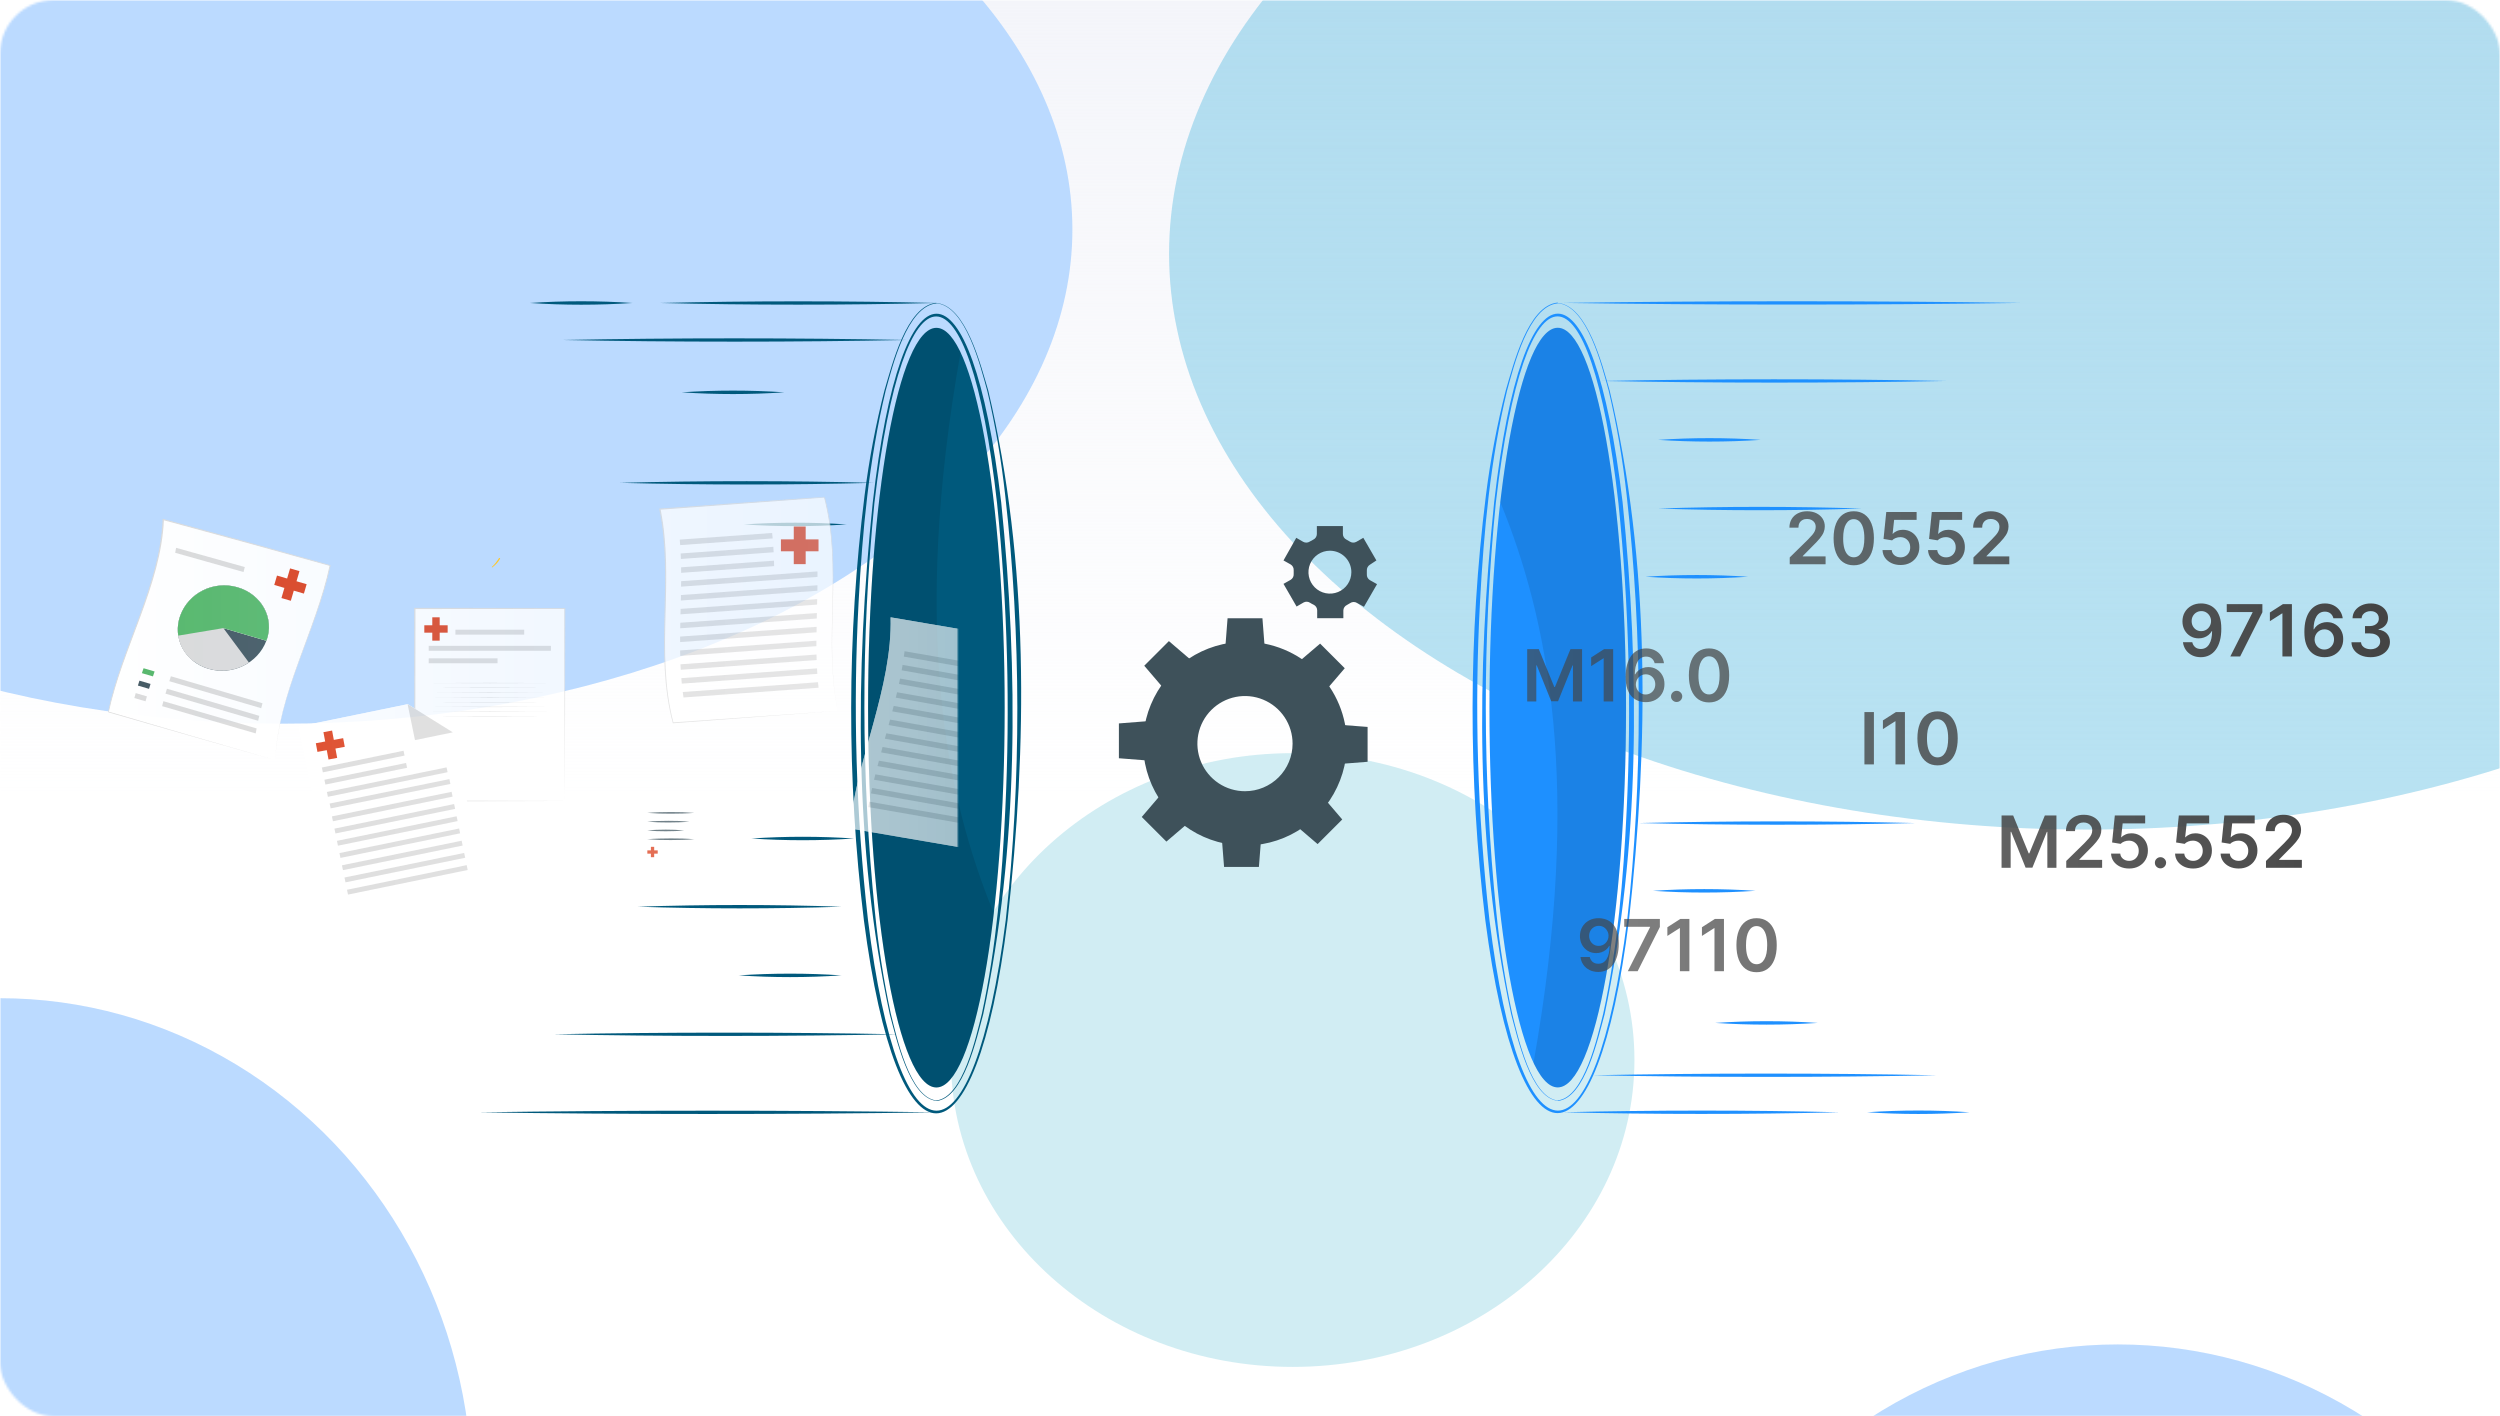 <svg width="1112" height="630" viewBox="0 0 1112 630" fill="none" xmlns="http://www.w3.org/2000/svg">
<rect width="1112" height="630" rx="24" fill="white"/>
<mask id="mask0_4462_2322" style="mask-type:alpha" maskUnits="userSpaceOnUse" x="0" y="0" width="1112" height="630">
<rect width="1112" height="630" rx="24" fill="white"/>
</mask>
<g mask="url(#mask0_4462_2322)">
<mask id="mask1_4462_2322" style="mask-type:alpha" maskUnits="userSpaceOnUse" x="0" y="0" width="1112" height="630">
<rect width="1112" height="630" fill="#F4F5FA"/>
</mask>
<g mask="url(#mask1_4462_2322)">
<rect width="1112" height="630" fill="url(#paint0_linear_4462_2322)"/>
<g style="mix-blend-mode:multiply" filter="url(#filter0_f_4462_2322)">
<ellipse cx="126" cy="102.065" rx="351" ry="219.831" fill="#BBDAFF"/>
</g>
<g style="mix-blend-mode:multiply" filter="url(#filter1_f_4462_2322)">
<ellipse cy="664" rx="210" ry="220" fill="#BBDAFF"/>
</g>
<g style="mix-blend-mode:multiply" filter="url(#filter2_f_4462_2322)">
<ellipse cx="942" cy="818" rx="210" ry="220" fill="#BBDAFF"/>
</g>
<g style="mix-blend-mode:multiply" filter="url(#filter3_f_4462_2322)">
<ellipse cx="928.5" cy="112.859" rx="408.5" ry="256.143" fill="#5DBCE2" fill-opacity="0.44"/>
</g>
<g style="mix-blend-mode:multiply" filter="url(#filter4_f_4462_2322)">
<ellipse cx="575" cy="471.5" rx="152" ry="136.5" fill="#D1EDF3"/>
</g>
</g>
</g>
<path d="M446.881 314.766C446.881 221.463 433.28 145.826 416.501 145.826C399.723 145.826 386.121 221.463 386.121 314.766C386.121 408.069 399.723 483.706 416.501 483.706C433.28 483.706 446.881 408.069 446.881 314.766Z" fill="#00597C"/>
<path opacity="0.1" d="M416.481 145.826C420.281 145.826 423.901 149.686 427.261 156.766C405.261 280.146 420.921 354.666 442.041 406.186C436.621 452.826 427.201 483.706 416.481 483.706C399.721 483.706 386.121 408.066 386.121 314.766C386.121 221.466 399.721 145.826 416.481 145.826Z" fill="black"/>
<path d="M416.5 489.665C404.34 488.445 398.5 461.105 395.74 451.065C379.74 376.545 380.42 299.065 388.2 223.525C400.92 111.705 432.02 111.385 445.34 223.525C453.04 299.105 453.14 376.585 437.34 451.125C434.5 461.445 428.7 488.445 416.58 489.725L416.5 489.665ZM416.5 489.465C428.32 488.265 434.22 460.825 436.72 450.945C443.16 421.185 445.72 390.745 447.14 360.385C449.372 314.791 448.148 269.094 443.48 223.685C431.1 113.305 401.92 112.925 388.94 223.685C382.906 284.293 382.994 345.355 389.2 405.945C390.707 421.064 393.058 436.088 396.24 450.945C398.8 461.105 404.64 488.205 416.48 489.465H416.5Z" fill="#00597C"/>
<path d="M416.501 134.765C429.801 135.945 436.321 162.885 439.581 173.745C457.781 250.625 456.981 331.225 448.161 409.365C433.841 523.685 399.181 524.005 384.261 409.365C376.607 346.537 376.714 283.007 384.581 220.205C386.548 204.523 389.494 188.98 393.401 173.665C396.721 162.545 403.161 135.945 416.501 134.685V134.765ZM416.501 134.965C403.441 136.205 396.921 163.105 393.921 173.885C386.541 204.565 383.601 236.125 381.921 267.565C379.344 314.812 380.735 362.191 386.081 409.205C400.081 522.125 432.841 522.485 447.361 409.205C454.31 346.452 454.23 283.12 447.121 220.385C445.407 204.716 442.735 189.167 439.121 173.825C436.081 162.825 429.561 136.165 416.561 134.905L416.501 134.965Z" fill="#00597C"/>
<path d="M416.501 134.766C376.841 135.746 333.201 135.766 293.561 134.766C333.201 133.786 376.841 133.786 416.501 134.766Z" fill="#00597C"/>
<path d="M416.5 494.765C351.32 495.745 278.18 495.745 213 494.765C278.18 493.785 351.32 493.785 416.5 494.765Z" fill="#00597C"/>
<path d="M403.321 151.225C354.321 152.205 299.321 152.225 250.301 151.225C299.321 150.245 354.301 150.265 403.321 151.225Z" fill="#00597C"/>
<path d="M374.24 403.305C344.54 404.305 313.34 404.285 283.6 403.305C313.34 402.305 344.54 402.285 374.24 403.305Z" fill="#00597C"/>
<path d="M388.52 214.765C352.14 215.745 312.12 215.745 275.74 214.765C312.12 213.765 352.14 213.785 388.52 214.765Z" fill="#00597C"/>
<path d="M399.299 460.045C350.279 461.025 295.299 461.045 246.279 460.045C295.279 459.065 350.279 459.085 399.299 460.045Z" fill="#00597C"/>
<path d="M235.68 134.765C250.883 133.745 266.137 133.745 281.34 134.765C266.137 135.795 250.882 135.795 235.68 134.765Z" fill="#00597C"/>
<path d="M328.6 433.845C343.803 432.825 359.057 432.825 374.26 433.845C359.057 434.875 343.802 434.875 328.6 433.845Z" fill="#00597C"/>
<path d="M303.199 174.505C318.409 173.485 333.67 173.485 348.879 174.505C333.67 175.535 318.408 175.535 303.199 174.505Z" fill="#00597C"/>
<path d="M334.24 372.966C349.443 371.936 364.698 371.936 379.9 372.966C364.697 373.986 349.443 373.986 334.24 372.966Z" fill="#00597C"/>
<path d="M330.881 233.265C346.09 232.235 361.352 232.235 376.561 233.265C361.351 234.285 346.09 234.285 330.881 233.265Z" fill="#00597C"/>
<path d="M218.999 252.365C219.679 251.845 220.314 251.269 220.899 250.645C221.485 250.006 221.995 249.301 222.419 248.545C222.599 248.245 222.099 248.005 221.919 248.305C221.493 248.999 221.026 249.667 220.519 250.305C220.021 250.966 219.451 251.57 218.819 252.105C218.679 252.245 218.839 252.505 218.999 252.365Z" fill="#FFC727"/>
<path d="M723.264 314.735C723.264 221.432 709.662 145.795 692.884 145.795C676.105 145.795 662.504 221.432 662.504 314.735C662.504 408.038 676.105 483.675 692.884 483.675C709.662 483.675 723.264 408.038 723.264 314.735Z" fill="#1E90FF"/>
<path opacity="0.1" d="M692.884 483.675C689.084 483.675 685.464 479.815 682.104 472.735C704.104 349.355 688.444 274.835 667.324 223.315C672.784 176.735 682.164 145.795 692.884 145.795C709.644 145.795 723.244 221.435 723.244 314.735C723.244 408.035 709.644 483.675 692.884 483.675Z" fill="black"/>
<path d="M692.883 489.635C680.723 488.415 674.883 461.075 672.143 451.035C656.143 376.515 656.803 299.035 664.583 223.495C677.323 111.675 708.403 111.355 721.743 223.495C729.423 299.075 729.523 376.555 713.743 451.095C710.903 461.415 705.123 488.415 692.983 489.695L692.883 489.635ZM692.883 489.435C704.723 488.235 710.603 460.795 713.103 450.915C719.543 421.155 722.103 390.715 723.543 360.355C725.768 314.76 724.538 269.063 719.863 223.655C707.483 113.275 678.323 112.895 665.343 223.655C659.313 284.262 659.393 345.323 665.583 405.915C667.104 421.053 669.461 436.096 672.643 450.975C675.203 461.135 681.043 488.235 692.883 489.495V489.435Z" fill="#1E90FF"/>
<path d="M692.883 134.734C706.183 135.834 712.783 162.734 715.963 173.634C734.163 250.514 733.363 331.114 724.563 409.254C710.223 523.574 675.563 523.894 660.663 409.254C653.013 346.427 653.114 282.897 660.963 220.094C662.941 204.414 665.887 188.871 669.783 173.554C673.103 162.434 679.563 135.835 692.883 134.574V134.734ZM692.883 134.934C679.823 136.174 673.323 163.074 670.323 173.854C662.943 204.534 660.003 236.094 658.323 267.534C655.753 314.782 657.152 362.161 662.503 409.174C676.503 522.094 709.243 522.454 723.783 409.174C730.714 346.421 730.633 283.09 723.543 220.354C721.83 204.686 719.158 189.137 715.543 173.794C712.503 162.794 705.983 136.134 692.963 134.874L692.883 134.934Z" fill="#1E90FF"/>
<path d="M695.283 494.735C734.943 493.755 778.583 493.735 818.223 494.735C778.583 495.715 734.943 495.715 695.283 494.735Z" fill="#1E90FF"/>
<path d="M728.984 366.095C768.644 365.115 812.284 365.095 851.924 366.095C812.284 367.095 768.644 367.075 728.984 366.095Z" fill="#1E90FF"/>
<path d="M695.283 134.735C760.463 133.755 833.603 133.755 898.783 134.735C833.603 135.715 760.463 135.715 695.283 134.735Z" fill="#1E90FF"/>
<path d="M708.463 478.274C757.463 477.294 812.463 477.274 861.483 478.274C812.463 479.254 757.483 479.234 708.463 478.274Z" fill="#1E90FF"/>
<path d="M737.523 226.195C767.223 225.195 798.423 225.215 828.143 226.195C798.423 227.195 767.223 227.215 737.523 226.195Z" fill="#1E90FF"/>
<path d="M712.484 169.453C761.484 168.473 816.484 168.453 865.504 169.453C816.504 170.433 761.504 170.413 712.484 169.453Z" fill="#1E90FF"/>
<path d="M876.103 494.734C860.9 495.754 845.646 495.754 830.443 494.734C845.646 493.704 860.901 493.704 876.103 494.734Z" fill="#1E90FF"/>
<path d="M783.183 195.654C767.981 196.674 752.726 196.674 737.523 195.654C752.726 194.624 767.981 194.624 783.183 195.654Z" fill="#1E90FF"/>
<path d="M808.564 454.994C793.361 456.014 778.107 456.014 762.904 454.994C778.107 453.964 793.362 453.964 808.564 454.994Z" fill="#1E90FF"/>
<path d="M777.564 256.533C762.362 257.563 747.107 257.563 731.904 256.533C747.107 255.513 762.361 255.513 777.564 256.533Z" fill="#1E90FF"/>
<path d="M780.883 396.235C765.68 397.265 750.425 397.265 735.223 396.235C750.426 395.215 765.68 395.215 780.883 396.235Z" fill="#1E90FF"/>
<path d="M612.22 249.285L606.399 239.217L603.313 240.998C602.868 241.25 602.363 241.374 601.852 241.357C601.342 241.34 600.846 241.183 600.418 240.903C599.933 240.581 599.428 240.289 598.907 240.028C598.437 239.809 598.038 239.461 597.756 239.025C597.475 238.589 597.322 238.082 597.317 237.563V234H585.738V237.563C585.729 238.081 585.575 238.586 585.294 239.022C585.013 239.458 584.616 239.806 584.147 240.028C583.597 240.282 583.066 240.574 582.557 240.903C582.13 241.183 581.634 241.34 581.123 241.357C580.612 241.374 580.107 241.25 579.662 240.998L576.577 239.217L570.898 249.285L574.079 251.066C574.519 251.331 574.878 251.711 575.117 252.165C575.355 252.62 575.464 253.131 575.431 253.643C575.431 253.929 575.431 254.215 575.431 254.502C575.431 254.788 575.431 255.074 575.431 255.361C575.462 255.868 575.351 256.374 575.113 256.823C574.874 257.272 574.517 257.646 574.079 257.905L570.898 259.703L576.72 269.787L579.805 268.005C580.249 267.75 580.755 267.624 581.266 267.641C581.778 267.658 582.274 267.817 582.7 268.101C583.193 268.419 583.686 268.705 584.291 268.975C584.758 269.195 585.154 269.54 585.435 269.973C585.716 270.406 585.871 270.909 585.881 271.425V274.988H597.524V271.552C597.53 271.035 597.683 270.531 597.965 270.097C598.246 269.664 598.645 269.319 599.114 269.103C599.623 268.832 600.132 268.546 600.609 268.228C601.035 267.944 601.532 267.785 602.043 267.769C602.554 267.752 603.06 267.878 603.504 268.133L606.685 269.914L612.506 259.83L609.325 258.049C608.885 257.788 608.526 257.411 608.288 256.959C608.049 256.507 607.94 255.998 607.973 255.488C607.973 255.202 607.973 254.915 607.973 254.629C607.973 254.343 607.973 254.056 607.973 253.77C607.941 253.258 608.05 252.747 608.288 252.292C608.527 251.838 608.885 251.458 609.325 251.193L612.22 249.285ZM601.086 254.502C601.086 256.389 600.527 258.234 599.478 259.804C598.43 261.373 596.939 262.596 595.195 263.318C593.452 264.041 591.533 264.23 589.682 263.862C587.83 263.493 586.13 262.584 584.795 261.25C583.461 259.915 582.552 258.215 582.184 256.364C581.815 254.512 582.004 252.594 582.727 250.85C583.449 249.106 584.672 247.616 586.241 246.567C587.811 245.518 589.656 244.959 591.543 244.959C592.801 244.959 594.045 245.207 595.206 245.69C596.367 246.172 597.421 246.879 598.308 247.771C599.195 248.662 599.897 249.72 600.374 250.883C600.851 252.046 601.093 253.292 601.086 254.549V254.502Z" fill="#3E515A"/>
<path d="M553.785 285.449C544.819 285.446 536.053 288.102 528.597 293.081C521.14 298.06 515.328 305.139 511.895 313.421C508.461 321.704 507.561 330.819 509.309 339.613C511.056 348.407 515.372 356.485 521.711 362.827C528.049 369.168 536.126 373.486 544.92 375.237C553.714 376.987 562.829 376.09 571.112 372.66C579.396 369.229 586.477 363.419 591.458 355.965C596.44 348.51 599.099 339.745 599.099 330.779C599.099 318.76 594.325 307.232 585.828 298.732C577.33 290.231 565.805 285.454 553.785 285.449ZM553.785 351.933C549.597 351.936 545.502 350.697 542.018 348.372C538.534 346.047 535.818 342.741 534.214 338.872C532.61 335.003 532.189 330.745 533.005 326.637C533.822 322.529 535.838 318.756 538.8 315.794C541.762 312.832 545.535 310.816 549.643 310C553.751 309.183 558.009 309.604 561.878 311.208C565.747 312.812 569.053 315.528 571.378 319.012C573.703 322.496 574.942 326.591 574.939 330.779C574.939 336.39 572.71 341.77 568.743 345.737C564.776 349.704 559.395 351.933 553.785 351.933Z" fill="#3E515A"/>
<path d="M562.485 287.327H545.068L546.023 275H561.53L562.485 287.327Z" fill="#3E515A"/>
<path d="M529.322 293.211L516.995 305.522L508.963 296.122L519.922 285.163L529.322 293.211Z" fill="#3E515A"/>
<path d="M510.012 320.807V338.239L497.686 337.269V321.777L510.012 320.807Z" fill="#3E515A"/>
<path d="M515.882 353.985L528.208 366.312L518.808 374.344L507.85 363.385L515.882 353.985Z" fill="#3E515A"/>
<path d="M543.494 373.278H560.926L559.956 385.621H544.464L543.494 373.278Z" fill="#3E515A"/>
<path d="M576.67 367.409L588.981 355.082L597.029 364.498L586.07 375.457L576.67 367.409Z" fill="#3E515A"/>
<path d="M595.965 339.814V322.382L608.307 323.336V338.843L595.965 339.814Z" fill="#3E515A"/>
<path d="M590.098 306.635L577.771 294.309L587.187 286.277L598.146 297.235L590.098 306.635Z" fill="#3E515A"/>
<mask id="mask2_4462_2322" style="mask-type:alpha" maskUnits="userSpaceOnUse" x="48" y="221" width="378" height="187">
<rect x="48" y="221" width="378" height="187" fill="url(#paint1_linear_4462_2322)"/>
</mask>
<g mask="url(#mask2_4462_2322)">
<path d="M122.474 338.105C97.216 330.878 72.524 323.737 48.213 316.666C54.327 288.086 71.457 260.089 72.622 231.089C97.856 237.901 122.531 244.712 146.854 251.553C140.631 280.582 123.523 308.845 122.474 338.105Z" fill="white"/>
<path d="M122.474 338.105C97.217 330.935 72.507 323.841 48.179 316.827L48 316.775L48.035 316.614C54.125 288.029 71.221 260.02 72.329 231.008C72.329 230.921 72.329 230.829 72.329 230.743L72.623 230.823C97.874 237.653 122.561 244.499 146.855 251.368L147.056 251.426C147.056 251.484 147.056 251.547 147.016 251.611C140.752 280.634 123.593 308.891 122.474 338.105ZM122.474 338.105C123.455 308.845 140.51 280.582 146.63 251.495C146.682 251.576 146.733 251.657 146.791 251.738C122.497 244.926 97.828 238.131 72.611 231.348L72.917 231.164C71.688 260.159 54.529 288.144 48.386 316.712L48.248 316.504C72.536 323.628 97.251 330.826 122.474 338.105Z" fill="#DBDBDB"/>
<path d="M118.479 285.006C114.724 295.037 103.344 300.626 92.725 297.488C82.107 294.35 76.541 283.755 80.203 273.782C83.866 263.81 94.819 258.134 105.582 261.208C116.344 264.283 122.28 274.97 118.479 285.006Z" fill="#455A64"/>
<path d="M99.353 279.383C94.998 284.354 90.591 289.315 86.294 294.275C83.188 291.987 80.912 288.748 79.813 285.05C78.714 281.351 78.851 277.395 80.204 273.782C83.814 263.856 94.888 258.151 105.582 261.208C116.276 264.265 122.268 275.051 118.49 285.006C112.111 283.126 105.732 281.251 99.353 279.383Z" fill="#DBDBDB"/>
<path d="M99.351 279.383C103.146 284.487 106.901 289.592 110.737 294.713C108.12 296.465 105.151 297.622 102.038 298.101C98.926 298.58 95.746 298.371 92.724 297.488C82.122 294.379 76.574 283.691 80.202 273.782C83.83 263.873 94.887 258.151 105.58 261.208C116.274 264.265 122.266 275.051 118.488 285.006C112.109 283.126 105.73 281.251 99.351 279.383Z" fill="#DBDBDB"/>
<path d="M99.35 279.383L79.284 282.728C78.839 279.716 79.154 276.641 80.201 273.782C83.812 263.856 94.886 258.151 105.58 261.208C116.273 264.265 122.266 275.051 118.488 285.006C112.109 283.126 105.73 281.251 99.35 279.383Z" fill="#57B86C"/>
<path d="M78.333 243.668C88.588 246.518 98.769 249.369 108.874 252.222C108.695 252.966 108.516 253.704 108.326 254.443C98.251 251.586 88.115 248.733 77.918 245.883C78.062 245.145 78.218 244.407 78.333 243.668Z" fill="#DBDBDB"/>
<path d="M76.02 300.804C89.528 304.792 103.11 308.793 116.764 312.807C116.562 313.545 116.36 314.284 116.187 315.022C102.471 310.996 88.848 306.989 75.316 303.002C75.536 302.269 75.778 301.537 76.02 300.804Z" fill="#DBDBDB"/>
<path d="M74.257 306.347C87.854 310.346 101.545 314.364 115.33 318.402C115.157 319.14 114.99 319.884 114.828 320.623C100.985 316.574 87.244 312.548 73.606 308.545C73.819 307.812 74.032 307.08 74.257 306.347Z" fill="#DBDBDB"/>
<path d="M72.674 311.896C86.379 315.914 100.202 319.952 114.145 324.008C114.007 324.747 113.874 325.491 113.753 326.235C99.737 322.163 85.854 318.116 72.103 314.094C72.288 313.367 72.478 312.629 72.674 311.896Z" fill="#DBDBDB"/>
<path d="M68.029 300.862L63.115 299.42L63.859 297.228L68.768 298.676C68.52 299.403 68.272 300.135 68.029 300.862Z" fill="#57B86C"/>
<path d="M66.285 306.399L61.336 304.946C61.561 304.219 61.792 303.486 62.022 302.754L66.96 304.207C66.729 304.934 66.504 305.667 66.285 306.399Z" fill="#455A64"/>
<path d="M64.728 311.942L59.762 310.483C59.958 309.75 60.16 309.024 60.367 308.291L65.339 309.744C65.12 310.475 64.916 311.208 64.728 311.942Z" fill="#DBDBDB"/>
<path d="M136.397 259.857L135.179 264.034L130.675 262.72L129.36 267.228L125.184 266.011L126.498 261.502L121.99 260.188L123.208 256.012L127.716 257.326L129.03 252.822L133.206 254.039L131.892 258.544L136.397 259.857Z" fill="#DC4220"/>
<path d="M251.224 270.627H184.514V356.267H251.224V270.627Z" fill="white"/>
<path d="M251.224 356.268L217.92 356.383L184.513 356.447H184.329V356.262L184.23 270.621V270.368H184.513L251.224 270.437H251.443V270.65L251.345 313.505L251.224 356.268ZM251.224 356.268L251.079 313.39L251.01 270.627L251.224 270.846L184.513 270.91L184.796 270.627L184.692 356.268L184.513 356.083L217.822 356.152L251.224 356.268Z" fill="#DBDBDB"/>
<path d="M191.807 303.81L217.866 303.746L243.925 303.81L217.866 303.873L191.807 303.81Z" fill="#C7C7C7"/>
<path d="M191.807 305.932L217.866 305.868L243.925 305.932L217.866 306.001L191.807 305.932Z" fill="#C7C7C7"/>
<path d="M191.807 308.06L217.866 307.991L243.925 308.06L217.866 308.124L191.807 308.06Z" fill="#C7C7C7"/>
<path d="M191.807 310.183L217.866 310.12L243.925 310.183L217.866 310.252L191.807 310.183Z" fill="#C7C7C7"/>
<path d="M191.807 312.311L217.866 312.242L243.925 312.311L217.866 312.375L191.807 312.311Z" fill="#C7C7C7"/>
<path d="M191.807 314.434L217.866 314.37L243.925 314.434L217.866 314.503L191.807 314.434Z" fill="#C7C7C7"/>
<path d="M191.807 316.562L217.866 316.493L243.925 316.562L217.866 316.625L191.807 316.562Z" fill="#C7C7C7"/>
<path d="M191.807 318.685L217.866 318.621L243.925 318.685L217.866 318.754L191.807 318.685Z" fill="#C7C7C7"/>
<path d="M190.697 289.465H245.041V287.268H190.697V289.465Z" fill="#DBDBDB"/>
<path d="M190.699 295.019H221.297V292.822H190.699V295.019Z" fill="#DBDBDB"/>
<path d="M202.564 282.29H233.162V280.092H202.564V282.29Z" fill="#DBDBDB"/>
<path d="M199.116 278.124V281.412H195.57V284.96H192.283V281.412H188.734V278.124H192.283V274.578H195.57V278.124H199.116Z" fill="#DC4220"/>
<path d="M452.776 381.294C427.537 377.014 402.583 372.74 377.916 368.472C381.14 337.159 396.944 305.868 396.137 274.578C421.376 278.858 446.33 283.137 470.997 287.417C467.796 318.707 451.969 350.015 452.776 381.294Z" fill="white"/>
<path opacity="0.8" d="M452.776 381.294C427.537 377.014 402.583 372.74 377.916 368.472C381.14 337.159 396.944 305.868 396.137 274.578C421.376 278.858 446.33 283.137 470.997 287.417C467.796 318.707 451.969 350.015 452.776 381.294Z" fill="white"/>
<path d="M402.343 289.661C416.024 292.041 429.642 294.422 443.196 296.802C443.058 297.609 442.913 298.411 442.763 299.213C429.236 296.836 415.657 294.456 402.025 292.072C402.141 291.27 402.245 290.469 402.343 289.661Z" fill="#DBDBDB"/>
<path d="M401.466 295.746C415.036 298.126 428.557 300.506 442.031 302.887C441.858 303.694 441.685 304.496 441.506 305.298C428.067 302.921 414.58 300.541 401.045 298.157C401.189 297.355 401.328 296.554 401.466 295.746Z" fill="#DBDBDB"/>
<path d="M400.336 301.831L440.664 308.972C440.468 309.773 440.278 310.581 440.088 311.383C426.706 308.999 413.29 306.618 399.84 304.242C400.001 303.44 400.174 302.639 400.336 301.831Z" fill="#DBDBDB"/>
<path d="M399.02 307.91C418.677 311.402 438.268 314.889 457.794 318.373C457.581 319.175 457.362 319.976 457.142 320.784C437.62 317.3 418.054 313.814 398.443 310.327C398.616 309.525 398.807 308.723 399.02 307.91Z" fill="#DBDBDB"/>
<path d="M397.504 314.001C417.084 317.492 436.623 320.98 456.122 324.464C455.903 325.266 455.684 326.067 455.459 326.875L396.881 316.412C397.089 315.61 397.29 314.832 397.504 314.001Z" fill="#DBDBDB"/>
<path d="M395.902 320.086L454.439 330.549C454.22 331.35 453.995 332.152 453.776 332.96L395.25 322.497C395.469 321.695 395.688 320.888 395.902 320.086Z" fill="#DBDBDB"/>
<path d="M394.239 326.171L452.783 336.634C452.564 337.436 452.35 338.238 452.137 339.039C432.588 335.556 413.066 332.07 393.57 328.582C393.795 327.781 394.014 326.973 394.239 326.171Z" fill="#DBDBDB"/>
<path d="M392.56 332.256C412.071 335.74 431.614 339.226 451.19 342.713C450.988 343.521 450.786 344.322 450.613 345.124C431.003 341.64 411.438 338.155 391.92 334.667C392.099 333.865 392.335 333.058 392.56 332.256Z" fill="#DBDBDB"/>
<path d="M390.945 338.341C410.486 341.825 430.085 345.311 449.742 348.798C449.558 349.606 449.379 350.408 449.2 351.209C429.497 347.726 409.867 344.24 390.311 340.752C390.489 339.945 390.703 339.143 390.945 338.341Z" fill="#DBDBDB"/>
<path d="M389.354 344.426C408.965 347.91 428.648 351.396 448.405 354.883C448.243 355.691 448.093 356.493 447.943 357.294C428.114 353.811 408.388 350.325 388.766 346.837C388.956 346.03 389.152 345.228 389.354 344.426Z" fill="#DBDBDB"/>
<path d="M387.916 350.506C407.611 353.997 427.414 357.485 447.324 360.968C447.191 361.77 447.07 362.578 446.955 363.379C426.975 359.896 407.122 356.402 387.396 352.899C387.564 352.115 387.737 351.313 387.916 350.506Z" fill="#DBDBDB"/>
<path d="M386.661 356.591C406.476 360.078 426.411 363.566 446.468 367.054C446.375 367.855 446.295 368.663 446.22 369.465C426.071 365.973 406.076 362.486 386.234 359.002C386.367 358.2 386.511 357.398 386.661 356.591Z" fill="#DBDBDB"/>
<path d="M372.613 316.176L299.414 321.505C291.08 289.817 299.991 258.128 293.514 226.44L366.701 221.111C375.042 252.799 366.125 284.487 372.613 316.176Z" fill="white"/>
<path d="M372.614 316.175L299.461 321.701H299.288C299.269 321.642 299.253 321.583 299.241 321.522C290.861 289.84 299.755 258.151 293.231 226.463C293.231 226.371 293.191 226.272 293.168 226.18H293.456L366.656 220.937H366.858C366.873 221.005 366.893 221.073 366.915 221.139C375.181 252.787 366.177 284.481 372.614 316.175ZM372.614 316.175C366.039 284.493 374.921 252.81 366.511 221.128L366.765 221.312L293.572 226.728L293.797 226.417C300.262 258.14 291.293 289.799 299.564 321.493L299.34 321.326L372.614 316.175Z" fill="#DBDBDB"/>
<path d="M302.352 240.017L343.447 237.059C343.54 237.87 343.62 238.683 343.689 239.498L302.542 242.463C302.484 241.644 302.421 240.831 302.352 240.017Z" fill="#DBDBDB"/>
<path d="M302.762 246.183L343.984 243.219C344.034 244.03 344.08 244.843 344.123 245.658L302.86 248.623C302.831 247.81 302.796 246.996 302.762 246.183Z" fill="#DBDBDB"/>
<path d="M302.951 252.343L344.272 249.378C344.272 250.192 344.312 251.005 344.329 251.818L302.974 254.794C302.974 253.97 302.963 253.156 302.951 252.343Z" fill="#DBDBDB"/>
<path d="M302.972 258.503L363.609 254.166C363.609 254.979 363.609 255.793 363.609 256.606L302.938 260.943C302.961 260.13 302.972 259.317 302.972 258.503Z" fill="#DBDBDB"/>
<path d="M302.894 264.663L363.606 260.326L363.571 262.765L302.842 267.109L302.894 264.663Z" fill="#DBDBDB"/>
<path d="M302.747 270.829L363.494 266.486C363.494 267.299 363.459 268.112 363.436 268.926L302.678 273.251C302.707 272.456 302.73 271.642 302.747 270.829Z" fill="#DBDBDB"/>
<path d="M302.605 276.989L363.346 272.675C363.346 273.488 363.311 274.307 363.288 275.12L302.559 279.458C302.576 278.616 302.587 277.802 302.605 276.989Z" fill="#DBDBDB"/>
<path d="M302.513 283.149L363.243 278.812C363.243 279.625 363.214 280.438 363.202 281.251L302.525 285.589C302.502 284.787 302.502 283.962 302.513 283.149Z" fill="#DBDBDB"/>
<path d="M302.52 289.309L363.139 284.972C363.139 285.785 363.139 286.598 363.139 287.411L302.577 291.755C302.543 290.941 302.531 290.128 302.52 289.309Z" fill="#DBDBDB"/>
<path d="M302.678 295.475L363.188 291.132C363.188 291.945 363.222 292.758 363.251 293.577L302.799 297.915C302.753 297.103 302.712 296.29 302.678 295.475Z" fill="#DBDBDB"/>
<path d="M303.055 301.635L363.409 297.292C363.449 298.111 363.501 298.924 363.553 299.737L303.257 304.075C303.187 303.244 303.118 302.448 303.055 301.635Z" fill="#DBDBDB"/>
<path d="M303.689 307.795L363.854 303.458C363.929 304.271 364.009 305.084 364.102 305.897L304.024 310.24C303.903 309.427 303.793 308.608 303.689 307.795Z" fill="#DBDBDB"/>
<path d="M364.078 239.916V245.213H358.365V250.93H353.069V245.213H347.352V239.916H353.069V234.203H358.365V239.916H364.078Z" fill="#DC4220"/>
<path d="M282.801 384.201H312.442C313.309 382.348 313.809 380.344 313.912 378.301V354.578H284.272V378.63C284.272 381.012 282.801 384.201 282.801 384.201Z" fill="white"/>
<path d="M287.898 361.568C291.359 361.28 294.872 361.216 298.355 361.199C301.839 361.182 305.329 361.28 308.813 361.568C305.352 361.851 301.839 361.92 298.355 361.932C294.872 361.943 291.382 361.851 287.898 361.568Z" fill="#455A64"/>
<path d="M287.898 365.473C291.036 365.19 294.168 365.121 297.306 365.104C300.443 365.087 303.575 365.185 306.707 365.473C303.575 365.762 300.438 365.825 297.306 365.842C294.174 365.86 291.036 365.762 287.898 365.473Z" fill="#455A64"/>
<path d="M287.898 369.384C290.638 369.095 293.384 369.032 296.123 369.015C298.871 368.999 301.618 369.123 304.354 369.384C301.609 369.666 298.869 369.736 296.123 369.747C293.378 369.759 290.638 369.666 287.898 369.384Z" fill="#455A64"/>
<path d="M287.898 373.289C291.359 373.006 294.872 372.937 298.355 372.919C301.839 372.902 305.329 373 308.813 373.289C305.352 373.577 301.839 373.64 298.355 373.658C294.872 373.675 291.382 373.577 287.898 373.289Z" fill="#455A64"/>
<path d="M292.554 378.244V379.706H290.978V381.283H289.517V379.706H287.939V378.244H289.517V376.668H290.978V378.244H292.554Z" fill="#DC4220"/>
<path d="M215.369 393.649L150.019 407.076L132.785 323.189L181.304 313.222L201.416 325.75L215.369 393.649Z" fill="white"/>
<path opacity="0.8" d="M215.369 393.649L150.019 407.076L132.785 323.189L181.304 313.222L201.416 325.75L215.369 393.649Z" fill="white"/>
<path d="M181.303 313.222L201.415 325.75L184.585 329.205L181.303 313.222Z" fill="#DBDBDB"/>
<path d="M143.606 343.543L179.939 336.078L179.497 333.925L143.163 341.39L143.606 343.543Z" fill="#DBDBDB"/>
<path d="M144.733 348.977L181.066 341.512L180.624 339.359L144.29 346.824L144.733 348.977Z" fill="#DBDBDB"/>
<path d="M145.85 354.415L199.082 343.478L198.64 341.325L145.407 352.262L145.85 354.415Z" fill="#DBDBDB"/>
<path d="M147.069 359.564L200.326 348.696L199.887 346.542L146.629 357.411L147.069 359.564Z" fill="#DBDBDB"/>
<path d="M148.082 365.285L201.314 354.348L200.872 352.196L147.64 363.132L148.082 365.285Z" fill="#DBDBDB"/>
<path d="M149.203 370.725L202.436 359.788L201.993 357.636L148.761 368.572L149.203 370.725Z" fill="#DBDBDB"/>
<path d="M150.318 376.16L203.551 365.223L203.109 363.071L149.876 374.007L150.318 376.16Z" fill="#DBDBDB"/>
<path d="M151.434 381.601L204.666 370.664L204.224 368.511L150.991 379.448L151.434 381.601Z" fill="#DBDBDB"/>
<path d="M152.547 387.036L205.779 376.099L205.337 373.947L152.105 384.884L152.547 387.036Z" fill="#DBDBDB"/>
<path d="M153.674 392.47L206.906 381.533L206.464 379.381L153.232 390.317L153.674 392.47Z" fill="#DBDBDB"/>
<path d="M154.789 397.911L208.021 386.974L207.579 384.822L154.347 395.759L154.789 397.911Z" fill="#DBDBDB"/>
<path d="M152.637 328.334L153.352 332.184L149.2 332.956L149.972 337.111L146.122 337.827L145.35 333.671L141.194 334.443L140.479 330.593L144.635 329.821L143.863 325.668L147.713 324.953L148.484 329.106L152.637 328.334Z" fill="#DC4220"/>
</g>
<mask id="mask3_4462_2322" style="mask-type:alpha" maskUnits="userSpaceOnUse" x="677" y="194" width="387" height="242">
<rect x="677" y="194" width="387" height="242" fill="url(#paint2_linear_4462_2322)"/>
</mask>
<g mask="url(#mask3_4462_2322)">
<path d="M679.295 288.727H684.455L691.364 305.591H691.636L698.545 288.727H703.705V312H699.659V296.011H699.443L693.011 311.932H689.989L683.557 295.977H683.341V312H679.295V288.727ZM717.534 288.727V312H713.318V292.83H713.182L707.739 296.307V292.443L713.523 288.727H717.534ZM731.966 312.318C730.852 312.311 729.765 312.117 728.705 311.739C727.644 311.352 726.689 310.727 725.841 309.864C724.992 308.992 724.318 307.837 723.818 306.398C723.318 304.951 723.072 303.159 723.08 301.023C723.08 299.03 723.292 297.254 723.716 295.693C724.14 294.133 724.75 292.814 725.545 291.739C726.341 290.655 727.299 289.83 728.42 289.261C729.549 288.693 730.811 288.409 732.205 288.409C733.667 288.409 734.962 288.697 736.091 289.273C737.227 289.848 738.144 290.636 738.841 291.636C739.538 292.629 739.97 293.75 740.136 295H735.989C735.777 294.106 735.341 293.394 734.682 292.864C734.03 292.326 733.205 292.057 732.205 292.057C730.591 292.057 729.348 292.758 728.477 294.159C727.614 295.561 727.178 297.485 727.17 299.932H727.33C727.701 299.265 728.182 298.693 728.773 298.216C729.364 297.739 730.03 297.371 730.773 297.114C731.523 296.848 732.314 296.716 733.148 296.716C734.511 296.716 735.735 297.042 736.818 297.693C737.909 298.345 738.773 299.242 739.409 300.386C740.045 301.523 740.36 302.826 740.352 304.295C740.36 305.826 740.011 307.201 739.307 308.42C738.602 309.633 737.621 310.587 736.364 311.284C735.106 311.981 733.64 312.326 731.966 312.318ZM731.943 308.909C732.769 308.909 733.508 308.708 734.159 308.307C734.811 307.905 735.326 307.364 735.705 306.682C736.083 306 736.269 305.235 736.261 304.386C736.269 303.553 736.087 302.799 735.716 302.125C735.352 301.451 734.848 300.917 734.205 300.523C733.561 300.129 732.826 299.932 732 299.932C731.386 299.932 730.814 300.049 730.284 300.284C729.754 300.519 729.292 300.845 728.898 301.261C728.504 301.67 728.193 302.148 727.966 302.693C727.746 303.231 727.633 303.807 727.625 304.42C727.633 305.231 727.822 305.977 728.193 306.659C728.564 307.341 729.076 307.886 729.727 308.295C730.379 308.705 731.117 308.909 731.943 308.909ZM745.773 312.25C745.083 312.25 744.492 312.008 744 311.523C743.508 311.038 743.265 310.447 743.273 309.75C743.265 309.068 743.508 308.485 744 308C744.492 307.515 745.083 307.273 745.773 307.273C746.439 307.273 747.019 307.515 747.511 308C748.011 308.485 748.265 309.068 748.273 309.75C748.265 310.212 748.144 310.633 747.909 311.011C747.682 311.39 747.379 311.693 747 311.92C746.629 312.14 746.22 312.25 745.773 312.25ZM760.17 312.443C758.299 312.443 756.693 311.97 755.352 311.023C754.019 310.068 752.992 308.693 752.273 306.898C751.561 305.095 751.205 302.924 751.205 300.386C751.212 297.848 751.572 295.689 752.284 293.909C753.004 292.121 754.03 290.758 755.364 289.818C756.705 288.879 758.307 288.409 760.17 288.409C762.034 288.409 763.636 288.879 764.977 289.818C766.318 290.758 767.345 292.121 768.057 293.909C768.777 295.697 769.136 297.856 769.136 300.386C769.136 302.932 768.777 305.106 768.057 306.909C767.345 308.705 766.318 310.076 764.977 311.023C763.644 311.97 762.042 312.443 760.17 312.443ZM760.17 308.886C761.625 308.886 762.773 308.17 763.614 306.739C764.462 305.299 764.886 303.182 764.886 300.386C764.886 298.538 764.693 296.985 764.307 295.727C763.92 294.47 763.375 293.523 762.67 292.886C761.966 292.242 761.133 291.92 760.17 291.92C758.723 291.92 757.58 292.64 756.739 294.08C755.898 295.511 755.473 297.614 755.466 300.386C755.458 302.242 755.644 303.803 756.023 305.068C756.409 306.333 756.955 307.288 757.659 307.932C758.364 308.568 759.201 308.886 760.17 308.886Z" fill="#434343"/>
<path d="M711.148 408.409C712.261 408.417 713.345 408.614 714.398 409C715.458 409.379 716.413 410 717.261 410.864C718.11 411.72 718.784 412.867 719.284 414.307C719.784 415.746 720.034 417.527 720.034 419.648C720.042 421.648 719.83 423.436 719.398 425.011C718.973 426.58 718.364 427.905 717.568 428.989C716.773 430.072 715.814 430.898 714.693 431.466C713.572 432.034 712.311 432.318 710.909 432.318C709.439 432.318 708.136 432.03 707 431.455C705.871 430.879 704.958 430.091 704.261 429.091C703.564 428.091 703.136 426.947 702.977 425.659H707.125C707.337 426.583 707.769 427.318 708.42 427.864C709.08 428.402 709.909 428.67 710.909 428.67C712.523 428.67 713.765 427.97 714.636 426.568C715.508 425.167 715.943 423.22 715.943 420.727H715.784C715.413 421.394 714.932 421.97 714.341 422.455C713.75 422.932 713.08 423.299 712.33 423.557C711.587 423.814 710.799 423.943 709.966 423.943C708.602 423.943 707.375 423.617 706.284 422.966C705.201 422.314 704.341 421.42 703.705 420.284C703.076 419.148 702.758 417.848 702.75 416.386C702.75 414.871 703.098 413.511 703.795 412.307C704.5 411.095 705.481 410.14 706.739 409.443C707.996 408.739 709.466 408.394 711.148 408.409ZM711.159 411.818C710.341 411.818 709.602 412.019 708.943 412.42C708.292 412.814 707.777 413.352 707.398 414.034C707.027 414.708 706.841 415.462 706.841 416.295C706.848 417.121 707.034 417.871 707.398 418.545C707.769 419.22 708.273 419.754 708.909 420.148C709.553 420.542 710.288 420.739 711.114 420.739C711.727 420.739 712.299 420.621 712.83 420.386C713.36 420.152 713.822 419.826 714.216 419.409C714.617 418.985 714.928 418.504 715.148 417.966C715.375 417.428 715.485 416.86 715.477 416.261C715.477 415.466 715.288 414.731 714.909 414.057C714.538 413.383 714.027 412.841 713.375 412.432C712.731 412.023 711.992 411.818 711.159 411.818ZM724.045 432L733.943 412.409V412.25H722.455V408.727H738.307V412.33L728.42 432H724.045ZM751.44 408.727V432H747.224V412.83H747.088L741.645 416.307V412.443L747.429 408.727H751.44ZM766.815 408.727V432H762.599V412.83H762.463L757.02 416.307V412.443L762.804 408.727H766.815ZM781.327 432.443C779.455 432.443 777.849 431.97 776.509 431.023C775.175 430.068 774.149 428.693 773.429 426.898C772.717 425.095 772.361 422.924 772.361 420.386C772.368 417.848 772.728 415.689 773.44 413.909C774.16 412.121 775.187 410.758 776.52 409.818C777.861 408.879 779.463 408.409 781.327 408.409C783.19 408.409 784.793 408.879 786.134 409.818C787.474 410.758 788.501 412.121 789.213 413.909C789.933 415.697 790.293 417.856 790.293 420.386C790.293 422.932 789.933 425.106 789.213 426.909C788.501 428.705 787.474 430.076 786.134 431.023C784.8 431.97 783.198 432.443 781.327 432.443ZM781.327 428.886C782.781 428.886 783.929 428.17 784.77 426.739C785.618 425.299 786.043 423.182 786.043 420.386C786.043 418.538 785.849 416.985 785.463 415.727C785.077 414.47 784.531 413.523 783.827 412.886C783.122 412.242 782.289 411.92 781.327 411.92C779.88 411.92 778.736 412.64 777.895 414.08C777.054 415.511 776.63 417.614 776.622 420.386C776.615 422.242 776.8 423.803 777.179 425.068C777.565 426.333 778.111 427.288 778.815 427.932C779.52 428.568 780.357 428.886 781.327 428.886Z" fill="#434343"/>
<path d="M979.148 268.409C980.261 268.417 981.345 268.614 982.398 269C983.458 269.379 984.413 270 985.261 270.864C986.11 271.72 986.784 272.867 987.284 274.307C987.784 275.746 988.034 277.527 988.034 279.648C988.042 281.648 987.83 283.436 987.398 285.011C986.973 286.58 986.364 287.905 985.568 288.989C984.773 290.072 983.814 290.898 982.693 291.466C981.572 292.034 980.311 292.318 978.909 292.318C977.439 292.318 976.136 292.03 975 291.455C973.871 290.879 972.958 290.091 972.261 289.091C971.564 288.091 971.136 286.947 970.977 285.659H975.125C975.337 286.583 975.769 287.318 976.42 287.864C977.08 288.402 977.909 288.67 978.909 288.67C980.523 288.67 981.765 287.97 982.636 286.568C983.508 285.167 983.943 283.22 983.943 280.727H983.784C983.413 281.394 982.932 281.97 982.341 282.455C981.75 282.932 981.08 283.299 980.33 283.557C979.587 283.814 978.799 283.943 977.966 283.943C976.602 283.943 975.375 283.617 974.284 282.966C973.201 282.314 972.341 281.42 971.705 280.284C971.076 279.148 970.758 277.848 970.75 276.386C970.75 274.871 971.098 273.511 971.795 272.307C972.5 271.095 973.481 270.14 974.739 269.443C975.996 268.739 977.466 268.394 979.148 268.409ZM979.159 271.818C978.341 271.818 977.602 272.019 976.943 272.42C976.292 272.814 975.777 273.352 975.398 274.034C975.027 274.708 974.841 275.462 974.841 276.295C974.848 277.121 975.034 277.871 975.398 278.545C975.769 279.22 976.273 279.754 976.909 280.148C977.553 280.542 978.288 280.739 979.114 280.739C979.727 280.739 980.299 280.621 980.83 280.386C981.36 280.152 981.822 279.826 982.216 279.409C982.617 278.985 982.928 278.504 983.148 277.966C983.375 277.428 983.485 276.86 983.477 276.261C983.477 275.466 983.288 274.731 982.909 274.057C982.538 273.383 982.027 272.841 981.375 272.432C980.731 272.023 979.992 271.818 979.159 271.818ZM992.045 292L1001.94 272.409V272.25H990.455V268.727H1006.31V272.33L996.42 292H992.045ZM1019.44 268.727V292H1015.22V272.83H1015.09L1009.64 276.307V272.443L1015.43 268.727H1019.44ZM1033.87 292.318C1032.76 292.311 1031.67 292.117 1030.61 291.739C1029.55 291.352 1028.6 290.727 1027.75 289.864C1026.9 288.992 1026.22 287.837 1025.72 286.398C1025.22 284.951 1024.98 283.159 1024.99 281.023C1024.99 279.03 1025.2 277.254 1025.62 275.693C1026.05 274.133 1026.66 272.814 1027.45 271.739C1028.25 270.655 1029.21 269.83 1030.33 269.261C1031.46 268.693 1032.72 268.409 1034.11 268.409C1035.57 268.409 1036.87 268.697 1038 269.273C1039.13 269.848 1040.05 270.636 1040.75 271.636C1041.44 272.629 1041.88 273.75 1042.04 275H1037.89C1037.68 274.106 1037.25 273.394 1036.59 272.864C1035.94 272.326 1035.11 272.057 1034.11 272.057C1032.5 272.057 1031.25 272.758 1030.38 274.159C1029.52 275.561 1029.08 277.485 1029.08 279.932H1029.24C1029.61 279.265 1030.09 278.693 1030.68 278.216C1031.27 277.739 1031.94 277.371 1032.68 277.114C1033.43 276.848 1034.22 276.716 1035.05 276.716C1036.42 276.716 1037.64 277.042 1038.72 277.693C1039.82 278.345 1040.68 279.242 1041.32 280.386C1041.95 281.523 1042.27 282.826 1042.26 284.295C1042.27 285.826 1041.92 287.201 1041.21 288.42C1040.51 289.633 1039.53 290.587 1038.27 291.284C1037.01 291.981 1035.55 292.326 1033.87 292.318ZM1033.85 288.909C1034.68 288.909 1035.41 288.708 1036.07 288.307C1036.72 287.905 1037.23 287.364 1037.61 286.682C1037.99 286 1038.18 285.235 1038.17 284.386C1038.18 283.553 1037.99 282.799 1037.62 282.125C1037.26 281.451 1036.75 280.917 1036.11 280.523C1035.47 280.129 1034.73 279.932 1033.91 279.932C1033.29 279.932 1032.72 280.049 1032.19 280.284C1031.66 280.519 1031.2 280.845 1030.8 281.261C1030.41 281.67 1030.1 282.148 1029.87 282.693C1029.65 283.231 1029.54 283.807 1029.53 284.42C1029.54 285.231 1029.73 285.977 1030.1 286.659C1030.47 287.341 1030.98 287.886 1031.63 288.295C1032.29 288.705 1033.02 288.909 1033.85 288.909ZM1054.45 292.318C1052.82 292.318 1051.36 292.038 1050.09 291.477C1048.82 290.917 1047.82 290.136 1047.09 289.136C1046.35 288.136 1045.96 286.981 1045.92 285.67H1050.19C1050.23 286.299 1050.44 286.848 1050.82 287.318C1051.19 287.78 1051.7 288.14 1052.33 288.398C1052.96 288.655 1053.66 288.784 1054.44 288.784C1055.27 288.784 1056.01 288.64 1056.66 288.352C1057.3 288.057 1057.8 287.648 1058.17 287.125C1058.53 286.602 1058.71 286 1058.7 285.318C1058.71 284.614 1058.53 283.992 1058.16 283.455C1057.79 282.917 1057.25 282.496 1056.54 282.193C1055.85 281.89 1055 281.739 1054.02 281.739H1051.96V278.489H1054.02C1054.83 278.489 1055.54 278.348 1056.14 278.068C1056.76 277.788 1057.24 277.394 1057.59 276.886C1057.94 276.371 1058.11 275.777 1058.1 275.102C1058.11 274.443 1057.96 273.871 1057.66 273.386C1057.36 272.894 1056.94 272.511 1056.39 272.239C1055.86 271.966 1055.22 271.83 1054.5 271.83C1053.79 271.83 1053.13 271.958 1052.52 272.216C1051.91 272.473 1051.43 272.841 1051.05 273.318C1050.68 273.788 1050.49 274.348 1050.46 275H1046.41C1046.44 273.697 1046.81 272.553 1047.53 271.568C1048.26 270.576 1049.23 269.803 1050.44 269.25C1051.65 268.689 1053.01 268.409 1054.52 268.409C1056.07 268.409 1057.42 268.701 1058.57 269.284C1059.72 269.86 1060.61 270.636 1061.24 271.614C1061.86 272.591 1062.18 273.67 1062.18 274.852C1062.19 276.163 1061.8 277.261 1061.02 278.148C1060.25 279.034 1059.23 279.614 1057.97 279.886V280.068C1059.61 280.295 1060.86 280.902 1061.74 281.886C1062.61 282.864 1063.05 284.08 1063.04 285.534C1063.04 286.837 1062.67 288.004 1061.93 289.034C1061.19 290.057 1060.18 290.86 1058.88 291.443C1057.6 292.027 1056.12 292.318 1054.45 292.318Z" fill="#434343"/>
<path d="M796.068 251V247.955L804.148 240.034C804.92 239.254 805.564 238.561 806.08 237.955C806.595 237.348 806.981 236.761 807.239 236.193C807.496 235.625 807.625 235.019 807.625 234.375C807.625 233.64 807.458 233.011 807.125 232.489C806.792 231.958 806.333 231.549 805.75 231.261C805.167 230.973 804.504 230.83 803.761 230.83C802.996 230.83 802.326 230.989 801.75 231.307C801.174 231.617 800.727 232.061 800.409 232.636C800.098 233.212 799.943 233.898 799.943 234.693H795.932C795.932 233.216 796.269 231.932 796.943 230.841C797.617 229.75 798.545 228.905 799.727 228.307C800.917 227.708 802.28 227.409 803.818 227.409C805.379 227.409 806.75 227.701 807.932 228.284C809.114 228.867 810.03 229.667 810.682 230.682C811.341 231.697 811.67 232.856 811.67 234.159C811.67 235.03 811.504 235.886 811.17 236.727C810.837 237.568 810.25 238.5 809.409 239.523C808.576 240.545 807.405 241.784 805.898 243.239L801.886 247.318V247.477H812.023V251H796.068ZM824.545 251.443C822.674 251.443 821.068 250.97 819.727 250.023C818.394 249.068 817.367 247.693 816.648 245.898C815.936 244.095 815.58 241.924 815.58 239.386C815.587 236.848 815.947 234.689 816.659 232.909C817.379 231.121 818.405 229.758 819.739 228.818C821.08 227.879 822.682 227.409 824.545 227.409C826.409 227.409 828.011 227.879 829.352 228.818C830.693 229.758 831.72 231.121 832.432 232.909C833.152 234.697 833.511 236.856 833.511 239.386C833.511 241.932 833.152 244.106 832.432 245.909C831.72 247.705 830.693 249.076 829.352 250.023C828.019 250.97 826.417 251.443 824.545 251.443ZM824.545 247.886C826 247.886 827.148 247.17 827.989 245.739C828.837 244.299 829.261 242.182 829.261 239.386C829.261 237.538 829.068 235.985 828.682 234.727C828.295 233.47 827.75 232.523 827.045 231.886C826.341 231.242 825.508 230.92 824.545 230.92C823.098 230.92 821.955 231.64 821.114 233.08C820.273 234.511 819.848 236.614 819.841 239.386C819.833 241.242 820.019 242.803 820.398 244.068C820.784 245.333 821.33 246.288 822.034 246.932C822.739 247.568 823.576 247.886 824.545 247.886ZM845.378 251.318C843.863 251.318 842.507 251.034 841.31 250.466C840.113 249.89 839.162 249.102 838.457 248.102C837.76 247.102 837.389 245.958 837.344 244.67H841.435C841.51 245.625 841.923 246.405 842.673 247.011C843.423 247.61 844.325 247.909 845.378 247.909C846.204 247.909 846.938 247.72 847.582 247.341C848.226 246.962 848.734 246.436 849.105 245.761C849.476 245.087 849.658 244.318 849.651 243.455C849.658 242.576 849.473 241.795 849.094 241.114C848.715 240.432 848.196 239.898 847.537 239.511C846.878 239.117 846.12 238.92 845.264 238.92C844.567 238.913 843.882 239.042 843.207 239.307C842.533 239.572 841.999 239.92 841.605 240.352L837.798 239.727L839.014 227.727H852.514V231.25H842.503L841.832 237.42H841.969C842.401 236.913 843.01 236.492 843.798 236.159C844.586 235.818 845.45 235.648 846.389 235.648C847.798 235.648 849.056 235.981 850.162 236.648C851.268 237.307 852.139 238.216 852.776 239.375C853.412 240.534 853.73 241.86 853.73 243.352C853.73 244.89 853.374 246.261 852.662 247.466C851.957 248.663 850.976 249.606 849.719 250.295C848.469 250.977 847.022 251.318 845.378 251.318ZM865.628 251.318C864.113 251.318 862.757 251.034 861.56 250.466C860.363 249.89 859.412 249.102 858.707 248.102C858.01 247.102 857.639 245.958 857.594 244.67H861.685C861.76 245.625 862.173 246.405 862.923 247.011C863.673 247.61 864.575 247.909 865.628 247.909C866.454 247.909 867.188 247.72 867.832 247.341C868.476 246.962 868.984 246.436 869.355 245.761C869.726 245.087 869.908 244.318 869.901 243.455C869.908 242.576 869.723 241.795 869.344 241.114C868.965 240.432 868.446 239.898 867.787 239.511C867.128 239.117 866.37 238.92 865.514 238.92C864.817 238.913 864.132 239.042 863.457 239.307C862.783 239.572 862.249 239.92 861.855 240.352L858.048 239.727L859.264 227.727H872.764V231.25H862.753L862.082 237.42H862.219C862.651 236.913 863.26 236.492 864.048 236.159C864.836 235.818 865.7 235.648 866.639 235.648C868.048 235.648 869.306 235.981 870.412 236.648C871.518 237.307 872.389 238.216 873.026 239.375C873.662 240.534 873.98 241.86 873.98 243.352C873.98 244.89 873.624 246.261 872.912 247.466C872.207 248.663 871.226 249.606 869.969 250.295C868.719 250.977 867.272 251.318 865.628 251.318ZM877.787 251V247.955L885.866 240.034C886.639 239.254 887.283 238.561 887.798 237.955C888.313 237.348 888.7 236.761 888.957 236.193C889.215 235.625 889.344 235.019 889.344 234.375C889.344 233.64 889.177 233.011 888.844 232.489C888.51 231.958 888.052 231.549 887.469 231.261C886.885 230.973 886.223 230.83 885.48 230.83C884.715 230.83 884.045 230.989 883.469 231.307C882.893 231.617 882.446 232.061 882.128 232.636C881.817 233.212 881.662 233.898 881.662 234.693H877.651C877.651 233.216 877.988 231.932 878.662 230.841C879.336 229.75 880.264 228.905 881.446 228.307C882.635 227.708 883.999 227.409 885.537 227.409C887.098 227.409 888.469 227.701 889.651 228.284C890.832 228.867 891.749 229.667 892.401 230.682C893.06 231.697 893.389 232.856 893.389 234.159C893.389 235.03 893.223 235.886 892.889 236.727C892.556 237.568 891.969 238.5 891.128 239.523C890.295 240.545 889.124 241.784 887.616 243.239L883.605 247.318V247.477H893.741V251H877.787Z" fill="#434343"/>
<path d="M833.511 316.727V340H829.295V316.727H833.511ZM847.315 316.727V340H843.099V320.83H842.963L837.52 324.307V320.443L843.304 316.727H847.315ZM861.827 340.443C859.955 340.443 858.349 339.97 857.009 339.023C855.675 338.068 854.649 336.693 853.929 334.898C853.217 333.095 852.861 330.924 852.861 328.386C852.868 325.848 853.228 323.689 853.94 321.909C854.66 320.121 855.687 318.758 857.02 317.818C858.361 316.879 859.963 316.409 861.827 316.409C863.69 316.409 865.293 316.879 866.634 317.818C867.974 318.758 869.001 320.121 869.713 321.909C870.433 323.697 870.793 325.856 870.793 328.386C870.793 330.932 870.433 333.106 869.713 334.909C869.001 336.705 867.974 338.076 866.634 339.023C865.3 339.97 863.698 340.443 861.827 340.443ZM861.827 336.886C863.281 336.886 864.429 336.17 865.27 334.739C866.118 333.299 866.543 331.182 866.543 328.386C866.543 326.538 866.349 324.985 865.963 323.727C865.577 322.47 865.031 321.523 864.327 320.886C863.622 320.242 862.789 319.92 861.827 319.92C860.38 319.92 859.236 320.64 858.395 322.08C857.554 323.511 857.13 325.614 857.122 328.386C857.115 330.242 857.3 331.803 857.679 333.068C858.065 334.333 858.611 335.288 859.315 335.932C860.02 336.568 860.857 336.886 861.827 336.886Z" fill="#434343"/>
<path d="M890.295 362.727H895.455L902.364 379.591H902.636L909.545 362.727H914.705V386H910.659V370.011H910.443L904.011 385.932H900.989L894.557 369.977H894.341V386H890.295V362.727ZM919.068 386V382.955L927.148 375.034C927.92 374.254 928.564 373.561 929.08 372.955C929.595 372.348 929.981 371.761 930.239 371.193C930.496 370.625 930.625 370.019 930.625 369.375C930.625 368.64 930.458 368.011 930.125 367.489C929.792 366.958 929.333 366.549 928.75 366.261C928.167 365.973 927.504 365.83 926.761 365.83C925.996 365.83 925.326 365.989 924.75 366.307C924.174 366.617 923.727 367.061 923.409 367.636C923.098 368.212 922.943 368.898 922.943 369.693H918.932C918.932 368.216 919.269 366.932 919.943 365.841C920.617 364.75 921.545 363.905 922.727 363.307C923.917 362.708 925.28 362.409 926.818 362.409C928.379 362.409 929.75 362.701 930.932 363.284C932.114 363.867 933.03 364.667 933.682 365.682C934.341 366.697 934.67 367.856 934.67 369.159C934.67 370.03 934.504 370.886 934.17 371.727C933.837 372.568 933.25 373.5 932.409 374.523C931.576 375.545 930.405 376.784 928.898 378.239L924.886 382.318V382.477H935.023V386H919.068ZM947.034 386.318C945.519 386.318 944.163 386.034 942.966 385.466C941.769 384.89 940.818 384.102 940.114 383.102C939.417 382.102 939.045 380.958 939 379.67H943.091C943.167 380.625 943.58 381.405 944.33 382.011C945.08 382.61 945.981 382.909 947.034 382.909C947.86 382.909 948.595 382.72 949.239 382.341C949.883 381.962 950.39 381.436 950.761 380.761C951.133 380.087 951.314 379.318 951.307 378.455C951.314 377.576 951.129 376.795 950.75 376.114C950.371 375.432 949.852 374.898 949.193 374.511C948.534 374.117 947.777 373.92 946.92 373.92C946.223 373.913 945.538 374.042 944.864 374.307C944.189 374.572 943.655 374.92 943.261 375.352L939.455 374.727L940.67 362.727H954.17V366.25H944.159L943.489 372.42H943.625C944.057 371.913 944.667 371.492 945.455 371.159C946.242 370.818 947.106 370.648 948.045 370.648C949.455 370.648 950.712 370.981 951.818 371.648C952.924 372.307 953.795 373.216 954.432 374.375C955.068 375.534 955.386 376.86 955.386 378.352C955.386 379.89 955.03 381.261 954.318 382.466C953.614 383.663 952.633 384.606 951.375 385.295C950.125 385.977 948.678 386.318 947.034 386.318ZM960.991 386.25C960.302 386.25 959.711 386.008 959.219 385.523C958.726 385.038 958.484 384.447 958.491 383.75C958.484 383.068 958.726 382.485 959.219 382C959.711 381.515 960.302 381.273 960.991 381.273C961.658 381.273 962.238 381.515 962.73 382C963.23 382.485 963.484 383.068 963.491 383.75C963.484 384.212 963.363 384.633 963.128 385.011C962.901 385.39 962.598 385.693 962.219 385.92C961.848 386.14 961.438 386.25 960.991 386.25ZM975.503 386.318C973.988 386.318 972.632 386.034 971.435 385.466C970.238 384.89 969.287 384.102 968.582 383.102C967.885 382.102 967.514 380.958 967.469 379.67H971.56C971.635 380.625 972.048 381.405 972.798 382.011C973.548 382.61 974.45 382.909 975.503 382.909C976.329 382.909 977.063 382.72 977.707 382.341C978.351 381.962 978.859 381.436 979.23 380.761C979.601 380.087 979.783 379.318 979.776 378.455C979.783 377.576 979.598 376.795 979.219 376.114C978.84 375.432 978.321 374.898 977.662 374.511C977.003 374.117 976.245 373.92 975.389 373.92C974.692 373.913 974.007 374.042 973.332 374.307C972.658 374.572 972.124 374.92 971.73 375.352L967.923 374.727L969.139 362.727H982.639V366.25H972.628L971.957 372.42H972.094C972.526 371.913 973.135 371.492 973.923 371.159C974.711 370.818 975.575 370.648 976.514 370.648C977.923 370.648 979.181 370.981 980.287 371.648C981.393 372.307 982.264 373.216 982.901 374.375C983.537 375.534 983.855 376.86 983.855 378.352C983.855 379.89 983.499 381.261 982.787 382.466C982.082 383.663 981.101 384.606 979.844 385.295C978.594 385.977 977.147 386.318 975.503 386.318ZM995.753 386.318C994.238 386.318 992.882 386.034 991.685 385.466C990.488 384.89 989.537 384.102 988.832 383.102C988.135 382.102 987.764 380.958 987.719 379.67H991.81C991.885 380.625 992.298 381.405 993.048 382.011C993.798 382.61 994.7 382.909 995.753 382.909C996.579 382.909 997.313 382.72 997.957 382.341C998.601 381.962 999.109 381.436 999.48 380.761C999.851 380.087 1000.03 379.318 1000.03 378.455C1000.03 377.576 999.848 376.795 999.469 376.114C999.09 375.432 998.571 374.898 997.912 374.511C997.253 374.117 996.495 373.92 995.639 373.92C994.942 373.913 994.257 374.042 993.582 374.307C992.908 374.572 992.374 374.92 991.98 375.352L988.173 374.727L989.389 362.727H1002.89V366.25H992.878L992.207 372.42H992.344C992.776 371.913 993.385 371.492 994.173 371.159C994.961 370.818 995.825 370.648 996.764 370.648C998.173 370.648 999.431 370.981 1000.54 371.648C1001.64 372.307 1002.51 373.216 1003.15 374.375C1003.79 375.534 1004.11 376.86 1004.11 378.352C1004.11 379.89 1003.75 381.261 1003.04 382.466C1002.33 383.663 1001.35 384.606 1000.09 385.295C998.844 385.977 997.397 386.318 995.753 386.318ZM1007.91 386V382.955L1015.99 375.034C1016.76 374.254 1017.41 373.561 1017.92 372.955C1018.44 372.348 1018.82 371.761 1019.08 371.193C1019.34 370.625 1019.47 370.019 1019.47 369.375C1019.47 368.64 1019.3 368.011 1018.97 367.489C1018.64 366.958 1018.18 366.549 1017.59 366.261C1017.01 365.973 1016.35 365.83 1015.61 365.83C1014.84 365.83 1014.17 365.989 1013.59 366.307C1013.02 366.617 1012.57 367.061 1012.25 367.636C1011.94 368.212 1011.79 368.898 1011.79 369.693H1007.78C1007.78 368.216 1008.11 366.932 1008.79 365.841C1009.46 364.75 1010.39 363.905 1011.57 363.307C1012.76 362.708 1014.12 362.409 1015.66 362.409C1017.22 362.409 1018.59 362.701 1019.78 363.284C1020.96 363.867 1021.87 364.667 1022.53 365.682C1023.18 366.697 1023.51 367.856 1023.51 369.159C1023.51 370.03 1023.35 370.886 1023.01 371.727C1022.68 372.568 1022.09 373.5 1021.25 374.523C1020.42 375.545 1019.25 376.784 1017.74 378.239L1013.73 382.318V382.477H1023.87V386H1007.91Z" fill="#434343"/>
</g>
<defs>
<filter id="filter0_f_4462_2322" x="-625" y="-517.767" width="1502" height="1239.66" filterUnits="userSpaceOnUse" color-interpolation-filters="sRGB">
<feFlood flood-opacity="0" result="BackgroundImageFix"/>
<feBlend mode="normal" in="SourceGraphic" in2="BackgroundImageFix" result="shape"/>
<feGaussianBlur stdDeviation="200" result="effect1_foregroundBlur_4462_2322"/>
</filter>
<filter id="filter1_f_4462_2322" x="-610" y="44" width="1220" height="1240" filterUnits="userSpaceOnUse" color-interpolation-filters="sRGB">
<feFlood flood-opacity="0" result="BackgroundImageFix"/>
<feBlend mode="normal" in="SourceGraphic" in2="BackgroundImageFix" result="shape"/>
<feGaussianBlur stdDeviation="200" result="effect1_foregroundBlur_4462_2322"/>
</filter>
<filter id="filter2_f_4462_2322" x="332" y="198" width="1220" height="1240" filterUnits="userSpaceOnUse" color-interpolation-filters="sRGB">
<feFlood flood-opacity="0" result="BackgroundImageFix"/>
<feBlend mode="normal" in="SourceGraphic" in2="BackgroundImageFix" result="shape"/>
<feGaussianBlur stdDeviation="200" result="effect1_foregroundBlur_4462_2322"/>
</filter>
<filter id="filter3_f_4462_2322" x="120" y="-543.283" width="1617" height="1312.29" filterUnits="userSpaceOnUse" color-interpolation-filters="sRGB">
<feFlood flood-opacity="0" result="BackgroundImageFix"/>
<feBlend mode="normal" in="SourceGraphic" in2="BackgroundImageFix" result="shape"/>
<feGaussianBlur stdDeviation="200" result="effect1_foregroundBlur_4462_2322"/>
</filter>
<filter id="filter4_f_4462_2322" x="223" y="135" width="704" height="673" filterUnits="userSpaceOnUse" color-interpolation-filters="sRGB">
<feFlood flood-opacity="0" result="BackgroundImageFix"/>
<feBlend mode="normal" in="SourceGraphic" in2="BackgroundImageFix" result="shape"/>
<feGaussianBlur stdDeviation="100" result="effect1_foregroundBlur_4462_2322"/>
</filter>
<linearGradient id="paint0_linear_4462_2322" x1="556" y1="0" x2="556" y2="355.238" gradientUnits="userSpaceOnUse">
<stop stop-color="#F4F5FA" stop-opacity="0.99"/>
<stop offset="1" stop-color="#F4F5FA" stop-opacity="0"/>
</linearGradient>
<linearGradient id="paint1_linear_4462_2322" x1="48" y1="314.178" x2="1087.26" y2="314.178" gradientUnits="userSpaceOnUse">
<stop stop-color="#D9D9D9"/>
<stop offset="1" stop-color="#D9D9D9" stop-opacity="0"/>
</linearGradient>
<linearGradient id="paint2_linear_4462_2322" x1="1064" y1="315" x2="1.08234e-05" y2="315" gradientUnits="userSpaceOnUse">
<stop stop-color="#D9D9D9"/>
<stop offset="1" stop-color="#D9D9D9" stop-opacity="0"/>
</linearGradient>
</defs>
</svg>
